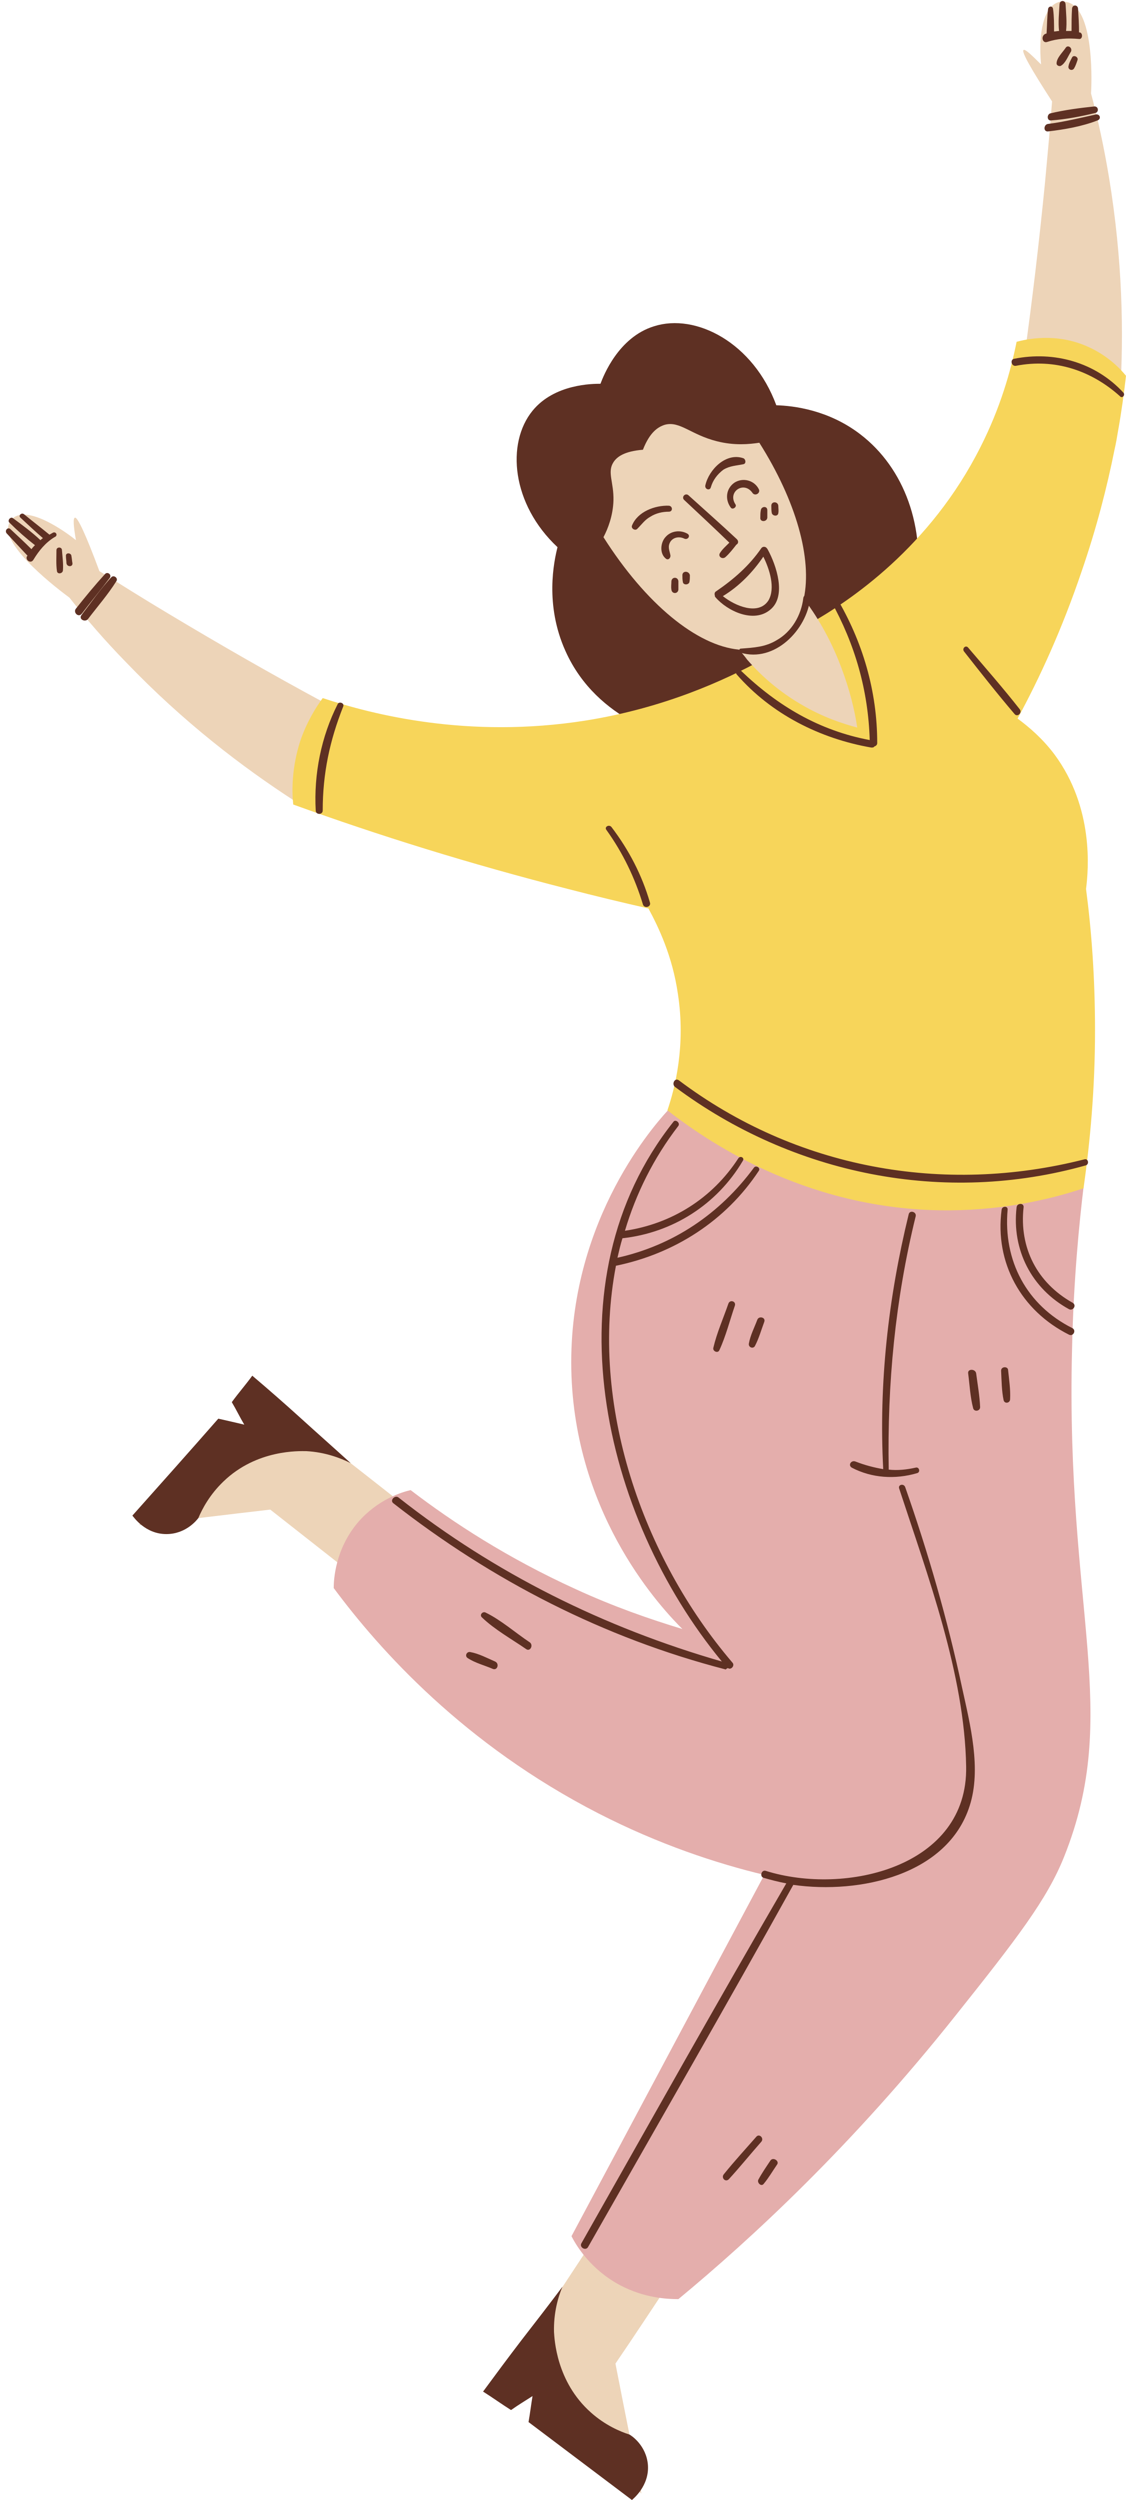 <?xml version="1.0" encoding="UTF-8" standalone="no"?><svg xmlns="http://www.w3.org/2000/svg" xmlns:xlink="http://www.w3.org/1999/xlink" fill="#000000" height="500.3" preserveAspectRatio="xMidYMid meet" version="1" viewBox="-1.4 -0.3 225.4 500.3" width="225.4" zoomAndPan="magnify"><g id="change1_1"><path d="M165.5,128.3c-1.6,1-3.2,2.1-4.8,3.1 M160.6,131.4c-8.5,5.5-17.1,11-25.6,16.4c-1.6-0.3-16.8-3.5-23.2-17.8 c-4.2-9.3-2.3-18-1.6-20.8c-9.2-8.6-10.3-20.8-5-27.3c4.4-5.4,12.1-5.4,13.6-5.4c0.6-1.6,3.6-9.3,10.7-11.5 c8.4-2.7,19.9,3.3,24.5,15.8c3.4,0.1,10.4,0.9,16.8,5.8c8.9,6.8,13.1,18.7,11.2,31.1c-5.5,3.5-11,7-16.5,10.6" fill="#5e3023"/></g><g id="change2_1"><path d="M132.7,456.4c-3.6,5.4-7.2,10.9-10.9,16.3c1.7,8.7,3.4,17.3,5.2,26c-8.9-8.3-17.8-16.5-26.7-24.8 c5.6-8.5,11.2-17,16.8-25.5C122.3,451.1,127.5,453.8,132.7,456.4z M77.2,299.1c-8-6.3-16-12.5-24-18.8c-8.9,8.2-17.9,16.4-26.8,24.6 c8.8-1,17.6-2.1,26.3-3.1c5.1,4,10.3,8.1,15.4,12.1C71.1,309,74.1,304.1,77.2,299.1z" fill="#edd4b8"/></g><g id="change3_1"><path d="M142.6,223.8c24.3,4.5,48.6,8.9,72.9,13.5c-0.8,6.7-2,18.2-2.3,32.4c-1.3,52.6,10,72.6-1.6,101.6 c-3.4,8.5-9.4,16.3-21.6,31.6c-20.8,26.2-41.1,44.9-55.6,56.9c-2.2,0-6.8-0.2-11.7-2.8c-5.8-3.1-8.7-7.8-9.7-9.8 c12.9-24.1,25.7-48.2,38.6-72.3c-9.6-2.3-21.1-6.1-33.2-12.3c-26.9-13.8-43.8-32.7-53-45.1c0-1.7,0.3-7.8,4.9-13.2 c3.9-4.5,8.7-6,10.5-6.4c8.5,6.5,19.4,13.6,33,19.8c7.6,3.5,14.8,6,21.4,8c-3.9-3.9-21.1-21.9-22.2-50.6 c-1.1-29.7,15.7-49.3,19.3-53.2c2.5,0.5,5,0.9,7.6,1.4 M142.6,223.8c-0.9-0.2-1.9-0.3-2.8-0.5" fill="#e4aeac"/></g><g id="change2_2"><path d="M57.6,160c-10.5-6.8-22.3-15.8-33.8-27.8c-4.2-4.3-8-8.7-11.3-12.9c-1.9-1.4-13.9-10.4-12.1-14.8 c0.3-0.7,0.9-1.1,0.9-1.2c3.5-2.6,11.8,3.9,12.5,4.5c-0.5-2.9-0.6-4.4-0.2-4.5c0.5-0.2,2.2,3.4,4.9,10.7c4.5,2.8,9.1,5.7,13.8,8.5 c10.5,6.3,20.8,12.2,31,17.7C61.3,146.8,59.4,153.4,57.6,160z M222.8,78.9c0.8-12.5,0.5-27.3-2.2-43.7c-1-6-2.2-11.6-3.6-16.8 c0.1-1.3,0.8-16.4-4.5-18.2c-0.4-0.1-1.3-0.4-2.2,0c-2.7,1-3.9,5.9-3.3,12.4c-2.1-2.1-3.2-3.1-3.5-2.9C203,10,205,13.5,209.2,20 c-0.4,5.3-0.9,10.7-1.4,16.1c-1.2,12.2-2.6,24-4.2,35.4C209.9,74.1,216.4,76.5,222.8,78.9z" fill="#edd4b8"/></g><g id="change4_1"><path d="M221.7,89.7c-1.5,7.5-3.6,15.7-6.6,24.4c-3.9,11.5-8.4,21.3-12.8,29.4c2.3,1.7,5,4,7.4,7.2 c7.9,10.7,6.8,23,6.3,26.9c1.1,8.3,1.8,17.8,1.8,28.3c0,11.8-1,22.4-2.3,31.6c-7.2,2.4-17.1,4.6-28.9,4.4 c-27.4-0.5-46.8-14.1-54.4-20c1.5-4.4,3.7-12.9,2.1-23.3c-1.1-7.6-3.9-13.4-5.9-17.1c-5.3-1.2-10.7-2.5-16.1-3.9 c-19.6-5-37.9-10.7-55-16.9C57,158,57,153.3,58.7,148c1.3-3.8,3.1-6.7,4.5-8.6c10,3.3,29.1,8.2,52.6,4.5c15.7-2.5,27.8-8,35.8-12.4 c3.9,1.5,7.8,3,11.7,4.5c-0.9-3.8-1.9-7.6-2.8-11.4c8.2-4.6,24.3-15.4,34.4-35.5c3.9-7.7,6-15,7.2-21c1.9-0.5,7.9-1.9,14.3,1 c3.8,1.7,6.3,4.2,7.6,5.8c-0.4,3.5-0.9,7.2-1.6,11.1 M222.4,86c-0.2,1.2-0.4,2.4-0.7,3.7" fill="#f7d55a"/></g><g id="change1_2"><path d="M124.6,486.9c-1.9-0.6-4.9-1.9-7.7-4.4c-7-6.2-7.3-14.8-7.4-16.1c-0.1-3.8,0.8-7,1.7-9.1 c-2.7,3.6-5.4,7.1-8.2,10.7c-2.6,3.4-5.2,6.9-7.7,10.3c1.9,1.2,3.7,2.5,5.6,3.7c1.4-1,2.9-1.9,4.3-2.8c-0.3,1.8-0.5,3.5-0.8,5.2 c6.9,5.2,13.8,10.4,20.7,15.6c0.2-0.2,3.5-2.8,3.2-7C128,489.1,125,487.1,124.6,486.9z M38.3,303.5c0.8-1.9,2.3-4.7,5-7.3 c6.7-6.5,15.3-6.1,16.6-6.1c3.8,0.2,6.9,1.4,8.9,2.4c-3.3-3-6.7-6-10-9c-3.2-2.9-6.4-5.7-9.7-8.5c-1.3,1.8-2.8,3.5-4.1,5.3 c0.9,1.5,1.6,3,2.5,4.5c-1.7-0.4-3.4-0.8-5.2-1.2c-5.7,6.5-11.4,12.9-17.2,19.4c0.2,0.2,2.5,3.7,6.8,3.7 C35.8,306.7,38,303.9,38.3,303.5z" fill="#5e3023"/></g><g id="change2_3"><path d="M148.6,132.2c-0.3-0.4-0.6-0.7-0.9-1 M147.7,131.1c-0.4-0.5-0.8-1-1.2-1.4l0,0c-8.4-0.8-18.6-9.1-27.1-22.5 c0.9-1.7,1.9-4.3,2-7.3c0.1-3.7-1.3-5.7,0-7.7c0.7-1.1,2.2-2.2,5.9-2.5c1.4-3.6,3.1-4.6,4.4-5c3-0.8,5.2,2,10.4,3.3 c3.5,0.9,6.5,0.6,8.5,0.3c7.4,11.7,10.6,23.2,8.9,31.2l0,0c2.4,3.2,5.2,7.7,7.4,13.5c1.8,4.7,2.8,8.9,3.3,12.3 c-3-0.8-6.9-2.1-11-4.5c-4.7-2.7-8.2-5.9-10.6-8.6" fill="#edd4b8"/></g><g id="change1_3"><path d="M154.1,127.8c3-1.7,4.9-5,5.3-8.4c0.1-0.9,1.5-0.9,1.4,0c-0.7,6.3-7.1,13-14,10.9c-0.4-0.1-0.3-0.8,0.1-0.8 C149.5,129.3,151.8,129.2,154.1,127.8z M127.3,180.7c0.3,0.9,1.7,0.5,1.4-0.4c-1.6-5.5-4.2-10.5-7.7-15.1c-0.5-0.6-1.5,0-1,0.6 C123.3,170.4,125.7,175.4,127.3,180.7z M201.7,142.6c0.6,0.7,1.6-0.3,1-1c-3.3-4.2-6.8-8.2-10.3-12.3c-0.5-0.6-1.3,0.2-0.8,0.8 C194.9,134.3,198.2,138.5,201.7,142.6z M66.2,140.6c-3.3,6.5-4.8,14-4.4,21.3c0,0.9,1.4,0.9,1.4,0c0-7.4,1.4-14,4.1-20.8 C67.6,140.4,66.5,140,66.2,140.6z M215.7,231.7c-28.3,7.2-57.8,1.8-81.2-15.8c-0.8-0.6-1.5,0.7-0.8,1.3 c23.6,17.6,53.9,23.7,82.3,15.7C216.7,232.6,216.4,231.5,215.7,231.7z M172.7,147.8c-10.1-1.9-18.4-6.8-25.8-13.9 c-0.5-0.5-1.3,0.3-0.8,0.8c6.9,7.9,16.6,12.8,26.9,14.6c0.3,0,0.5,0,0.6-0.2c0.3-0.1,0.6-0.3,0.6-0.7c0-10.4-2.9-20.3-8.2-29.2 c-0.4-0.7-1.6-0.1-1.1,0.7C169.8,128.7,172.4,137.9,172.7,147.8z M169.1,293.4c4,2.1,8.7,2.4,13.1,1.1c0.7-0.2,0.4-1.3-0.3-1.1 c-1.8,0.4-3.6,0.6-5.4,0.4c-0.3-17.2,1.3-34,5.4-50.7c0.2-0.9-1.2-1.3-1.4-0.4c-4.1,16.8-6,33.8-5.1,51c-1.8-0.3-3.7-0.8-5.5-1.5 C169,291.8,168.3,292.9,169.1,293.4z M179.8,297.3c-0.3-0.8-1.5-0.5-1.2,0.3c5.7,17.4,13.1,37.2,13.4,55.6 c0.4,20.1-24.1,25.9-40.1,20.9c-0.9-0.3-1.3,1.2-0.4,1.4c1.4,0.4,2.9,0.8,4.5,1.1c-13.9,23.9-27.4,48-41,72 c-0.5,0.8,0.8,1.6,1.3,0.8c13.7-24.1,27.6-48.2,41.1-72.5l0,0c13.4,1.9,30.9-2,35.3-15.8c2.4-7.4,0.1-16.3-1.5-23.6 C188.3,323.9,184.4,310.4,179.8,297.3z M144.3,333.5c0.6,0.5,1.5-0.5,0.9-1.1c-18.1-21.2-28.6-51.8-23.3-79.4c11.7-2.4,22-9,28.6-19 c0.4-0.6-0.6-1.2-1-0.6c-6.8,9.2-16.1,15.5-27.3,18c0.3-1.3,0.6-2.6,1-3.9c10-1.1,18.9-6.7,24.1-15.5c0.4-0.6-0.5-1.1-0.9-0.5 c-5.2,8-13.3,13.1-22.7,14.5c2.2-7.4,5.7-14.5,10.7-21c0.4-0.6-0.6-1.4-1-0.8c-25.2,31.7-14.3,78.9,9.7,108 c-23.6-6.8-45.4-17.6-64.7-32.8c-0.7-0.6-1.8,0.5-1.1,1.1c19.8,15.5,42.2,27,66.6,33.3C144,333.6,144.2,333.6,144.3,333.5z M213.3,260.4c-7.1-4-10.7-11-9.8-19.1c0.1-0.9-1.3-0.9-1.4,0c-1,8.5,3,16.3,10.5,20.4C213.4,262.1,214.2,260.9,213.3,260.4z M213.3,265.5c-9.2-4.6-13.9-13.5-13-23.7c0.1-0.8-1.1-0.8-1.2,0c-1.4,10.6,3.9,20.2,13.5,25C213.4,267.2,214.1,266,213.3,265.5z M144.4,260.6c-1,2.9-2.3,5.8-3,8.8c-0.2,0.7,0.9,1.2,1.2,0.5c1.3-2.8,2.1-6,3.1-8.9C146,260.1,144.7,259.7,144.4,260.6z M150.2,263.8c-0.6,1.6-1.4,3.1-1.7,4.8c-0.1,0.7,0.8,1.1,1.2,0.5c0.8-1.5,1.3-3.3,1.9-4.9C151.9,263.3,150.5,263,150.2,263.8z M192.4,274.5c0.3,2.3,0.4,4.7,1,7c0.2,0.8,1.4,0.6,1.4-0.2c-0.1-2.3-0.5-4.5-0.8-6.8C193.8,273.6,192.3,273.6,192.4,274.5z M199,274c0.1,2,0.1,4,0.5,5.9c0.2,0.8,1.3,0.6,1.3-0.2c0.1-1.9-0.2-3.9-0.4-5.8C200.4,273.1,199,273.1,199,274z M150,427.3 c-2.2,2.5-4.4,4.9-6.5,7.5l0,0c-0.6,0.7,0.3,1.7,1,1c2.2-2.4,4.3-5,6.5-7.5C151.6,427.6,150.6,426.6,150,427.3z M152.8,432.1 c-0.8,1.2-1.7,2.5-2.4,3.8c-0.3,0.6,0.6,1.5,1.1,0.8c1-1.2,1.8-2.6,2.7-3.9C154.6,432.1,153.3,431.3,152.8,432.1z M95.8,322.4 c-0.6-0.3-1.3,0.5-0.7,1c2.5,2.4,5.9,4.3,8.8,6.3c0.8,0.6,1.5-0.7,0.8-1.3C101.7,326.4,98.9,323.9,95.8,322.4z M97.7,332.2 c-1.6-0.7-3.3-1.6-5-1.9c-0.7-0.1-1.1,0.8-0.5,1.2c1.5,1,3.5,1.5,5.1,2.2C98.2,334,98.6,332.6,97.7,332.2z M9.2,106.3 c-0.2,0.1-0.5,0.3-0.7,0.4c-1.7-1.4-3.4-2.7-5.1-4.1c-0.5-0.4-1.2,0.3-0.7,0.7c1.5,1.4,3,2.8,4.5,4.1c-0.2,0.1-0.3,0.2-0.5,0.4 c-1.7-1.6-3.6-3-5.5-4.4c-0.5-0.4-1.2,0.5-0.7,0.9c1.6,1.6,3.3,3.1,5.1,4.5c-0.2,0.2-0.5,0.5-0.7,0.8c-1.4-1.4-2.8-2.7-4.2-4 c-0.5-0.5-1.2,0.2-0.8,0.8c1.4,1.5,2.8,3,4.2,4.5c0,0,0,0.1-0.1,0.1c-0.4,0.8,0.8,1.6,1.3,0.7c1.1-1.8,2.4-3.4,4.2-4.5 C10.3,106.9,9.8,106,9.2,106.3z M9.9,109.8c0,1.4-0.1,2.8,0.1,4.2c0.1,0.7,1.2,0.5,1.2-0.2c0.1-1.3-0.1-2.7-0.2-4 C11,109.1,9.9,109.1,9.9,109.8z M11.8,111c0,0.5,0.1,0.9,0.1,1.4c0.1,0.8,1.3,0.8,1.2,0c-0.1-0.5-0.1-0.9-0.2-1.4 C12.9,110.3,11.7,110.2,11.8,111z M208.2,8.1c2.1-0.7,4.2-0.8,6.4-0.6c0.7,0.1,0.8-1.1,0.2-1.3c-0.1,0-0.1,0-0.2,0 c0-1.6-0.1-3.2-0.2-4.8c-0.1-0.8-1.1-0.8-1.2,0c-0.1,1.5-0.1,3-0.1,4.5c-0.4,0-0.7,0-1.1,0c0.2-1.7,0-3.6-0.1-5.4 c-0.1-0.8-1.1-0.8-1.2,0c-0.1,1.7-0.3,3.7-0.1,5.4c-0.3,0-0.7,0.1-1,0.1c0-1.5,0-3-0.2-4.5c-0.1-0.7-0.9-0.6-1,0 c-0.2,1.6-0.2,3.3-0.3,4.9c-0.1,0-0.2,0.1-0.3,0.1C206.9,7,207.3,8.4,208.2,8.1z M211.9,9.3c-0.6,0.9-1.8,2-1.8,3.1 c0,0.4,0.5,0.6,0.8,0.5c1-0.5,1.5-2,2.1-2.9C213.3,9.2,212.3,8.6,211.9,9.3z M213.6,13.4c0.3-0.5,0.5-1.1,0.7-1.7 c0.2-0.6-0.8-1.1-1.1-0.5s-0.6,1.1-0.7,1.7C212.3,13.6,213.2,14,213.6,13.4z M209,23.8c2.9-0.2,6-0.8,8.9-1.5 c0.7-0.2,0.6-1.3-0.2-1.3c-2.9,0.3-6,0.7-8.9,1.4C208.1,22.7,208.2,23.9,209,23.8z M218,22.6c-3.2,0.7-6.4,1.5-9.6,1.9 c-0.9,0.1-1,1.6,0,1.5c3.4-0.4,6.8-1,9.9-2.2C219.1,23.5,218.8,22.5,218,22.6z M223.5,78.3c-5.6-6.1-13.9-8.4-21.9-6.8 c-0.9,0.2-0.5,1.6,0.4,1.4c7.7-1.5,15,0.9,20.8,6.1C223.2,79.5,223.9,78.8,223.5,78.3z M20.6,115.3c0.4-0.6-0.5-1.3-1-0.7 c-2,2.2-3.9,4.5-5.8,6.9c-0.6,0.7,0.4,1.8,1.1,1.1C16.8,120.1,18.8,117.7,20.6,115.3z M20.9,115.2c-2.2,2.4-4,5-6,7.6 c-0.6,0.8,0.7,1.5,1.3,0.8c1.9-2.5,4-4.9,5.7-7.6C22.3,115.4,21.4,114.7,20.9,115.2z M144.6,108.3c-0.7,0.7-1.4,1.3-1.9,2.1 c-0.4,0.7,0.5,1.3,1.1,0.8c0.8-0.7,1.5-1.6,2.2-2.5c0.4-0.2,0.5-0.7,0.1-1.1c-3.2-3-6.5-5.9-9.7-8.8c-0.6-0.5-1.4,0.3-0.9,0.9 C138.6,102.6,141.6,105.4,144.6,108.3z M126.2,105.5c0.9-0.9,1.5-1.8,2.6-2.4c1.1-0.7,2.4-1,3.7-1c0.8,0,0.8-1.1,0-1.2 c-2.8-0.1-6.3,1.2-7.4,4C124.9,105.5,125.8,106,126.2,105.5z M140.9,97.2c0.4-1.4,1.3-2.6,2.5-3.5c1.3-0.8,2.6-0.8,4-1.1 c0.6-0.1,0.5-1,0-1.2c-3.5-1.2-6.9,2.3-7.6,5.4C139.6,97.6,140.7,98,140.9,97.2z M152.3,109.7c1.7,3.1,3.8,9.3,0.5,12 c-3.3,2.8-8.6,0.3-11-2.5c-0.1-0.1-0.1-0.2-0.1-0.3c-0.1-0.3-0.1-0.7,0.3-0.9c3.5-2.4,6.6-5.1,9-8.6c0.3-0.4,0.8-0.3,1-0.1 C152.1,109.4,152.2,109.5,152.3,109.7z M151.4,111.1c-2.1,3.1-4.8,5.9-8.1,7.9c2.5,2,7.1,3.9,9.1,0.9 C153.9,117.4,152.6,113.5,151.4,111.1z M131.9,111.5c0.5,0.4,1-0.2,0.9-0.7c-0.2-1-0.6-1.7,0-2.7c0.6-0.9,1.8-1.1,2.8-0.6 c0.7,0.3,1.3-0.6,0.6-1c-1.4-0.8-3.3-0.6-4.4,0.7C130.8,108.3,130.6,110.5,131.9,111.5z M145.6,96.3c-1.7,1.2-1.9,3.4-0.7,5 c0.4,0.5,1.3-0.2,0.9-0.7c-1.6-2.5,1.7-4.7,3.4-2.3c0.5,0.8,1.7,0.1,1.3-0.7C149.6,95.8,147.3,95.2,145.6,96.3z M133,116 c0,0.6-0.1,1.1,0,1.7c0.1,0.9,1.3,0.9,1.4,0c0-0.6,0-1.1,0-1.7C134.3,115.1,133.1,115.1,133,116z M135.2,114.8c0,0.5,0,0.9,0.1,1.4 c0.1,0.6,1.1,0.6,1.3,0c0.1-0.5,0.1-0.9,0.1-1.4C136.5,113.9,135.2,113.9,135.2,114.8z M152.2,103.3c0-0.5,0-1,0-1.5 c0-0.9-1.2-0.8-1.3,0c-0.1,0.5-0.1,1-0.1,1.5C150.7,104.2,152.1,104.2,152.2,103.3z M154.4,102.4c0.1-0.5,0-1,0-1.5 c-0.1-0.9-1.4-0.9-1.4,0c0,0.5,0,1,0.1,1.5C153.3,103,154.3,103.1,154.4,102.4z" fill="#5e3023"/></g></svg>